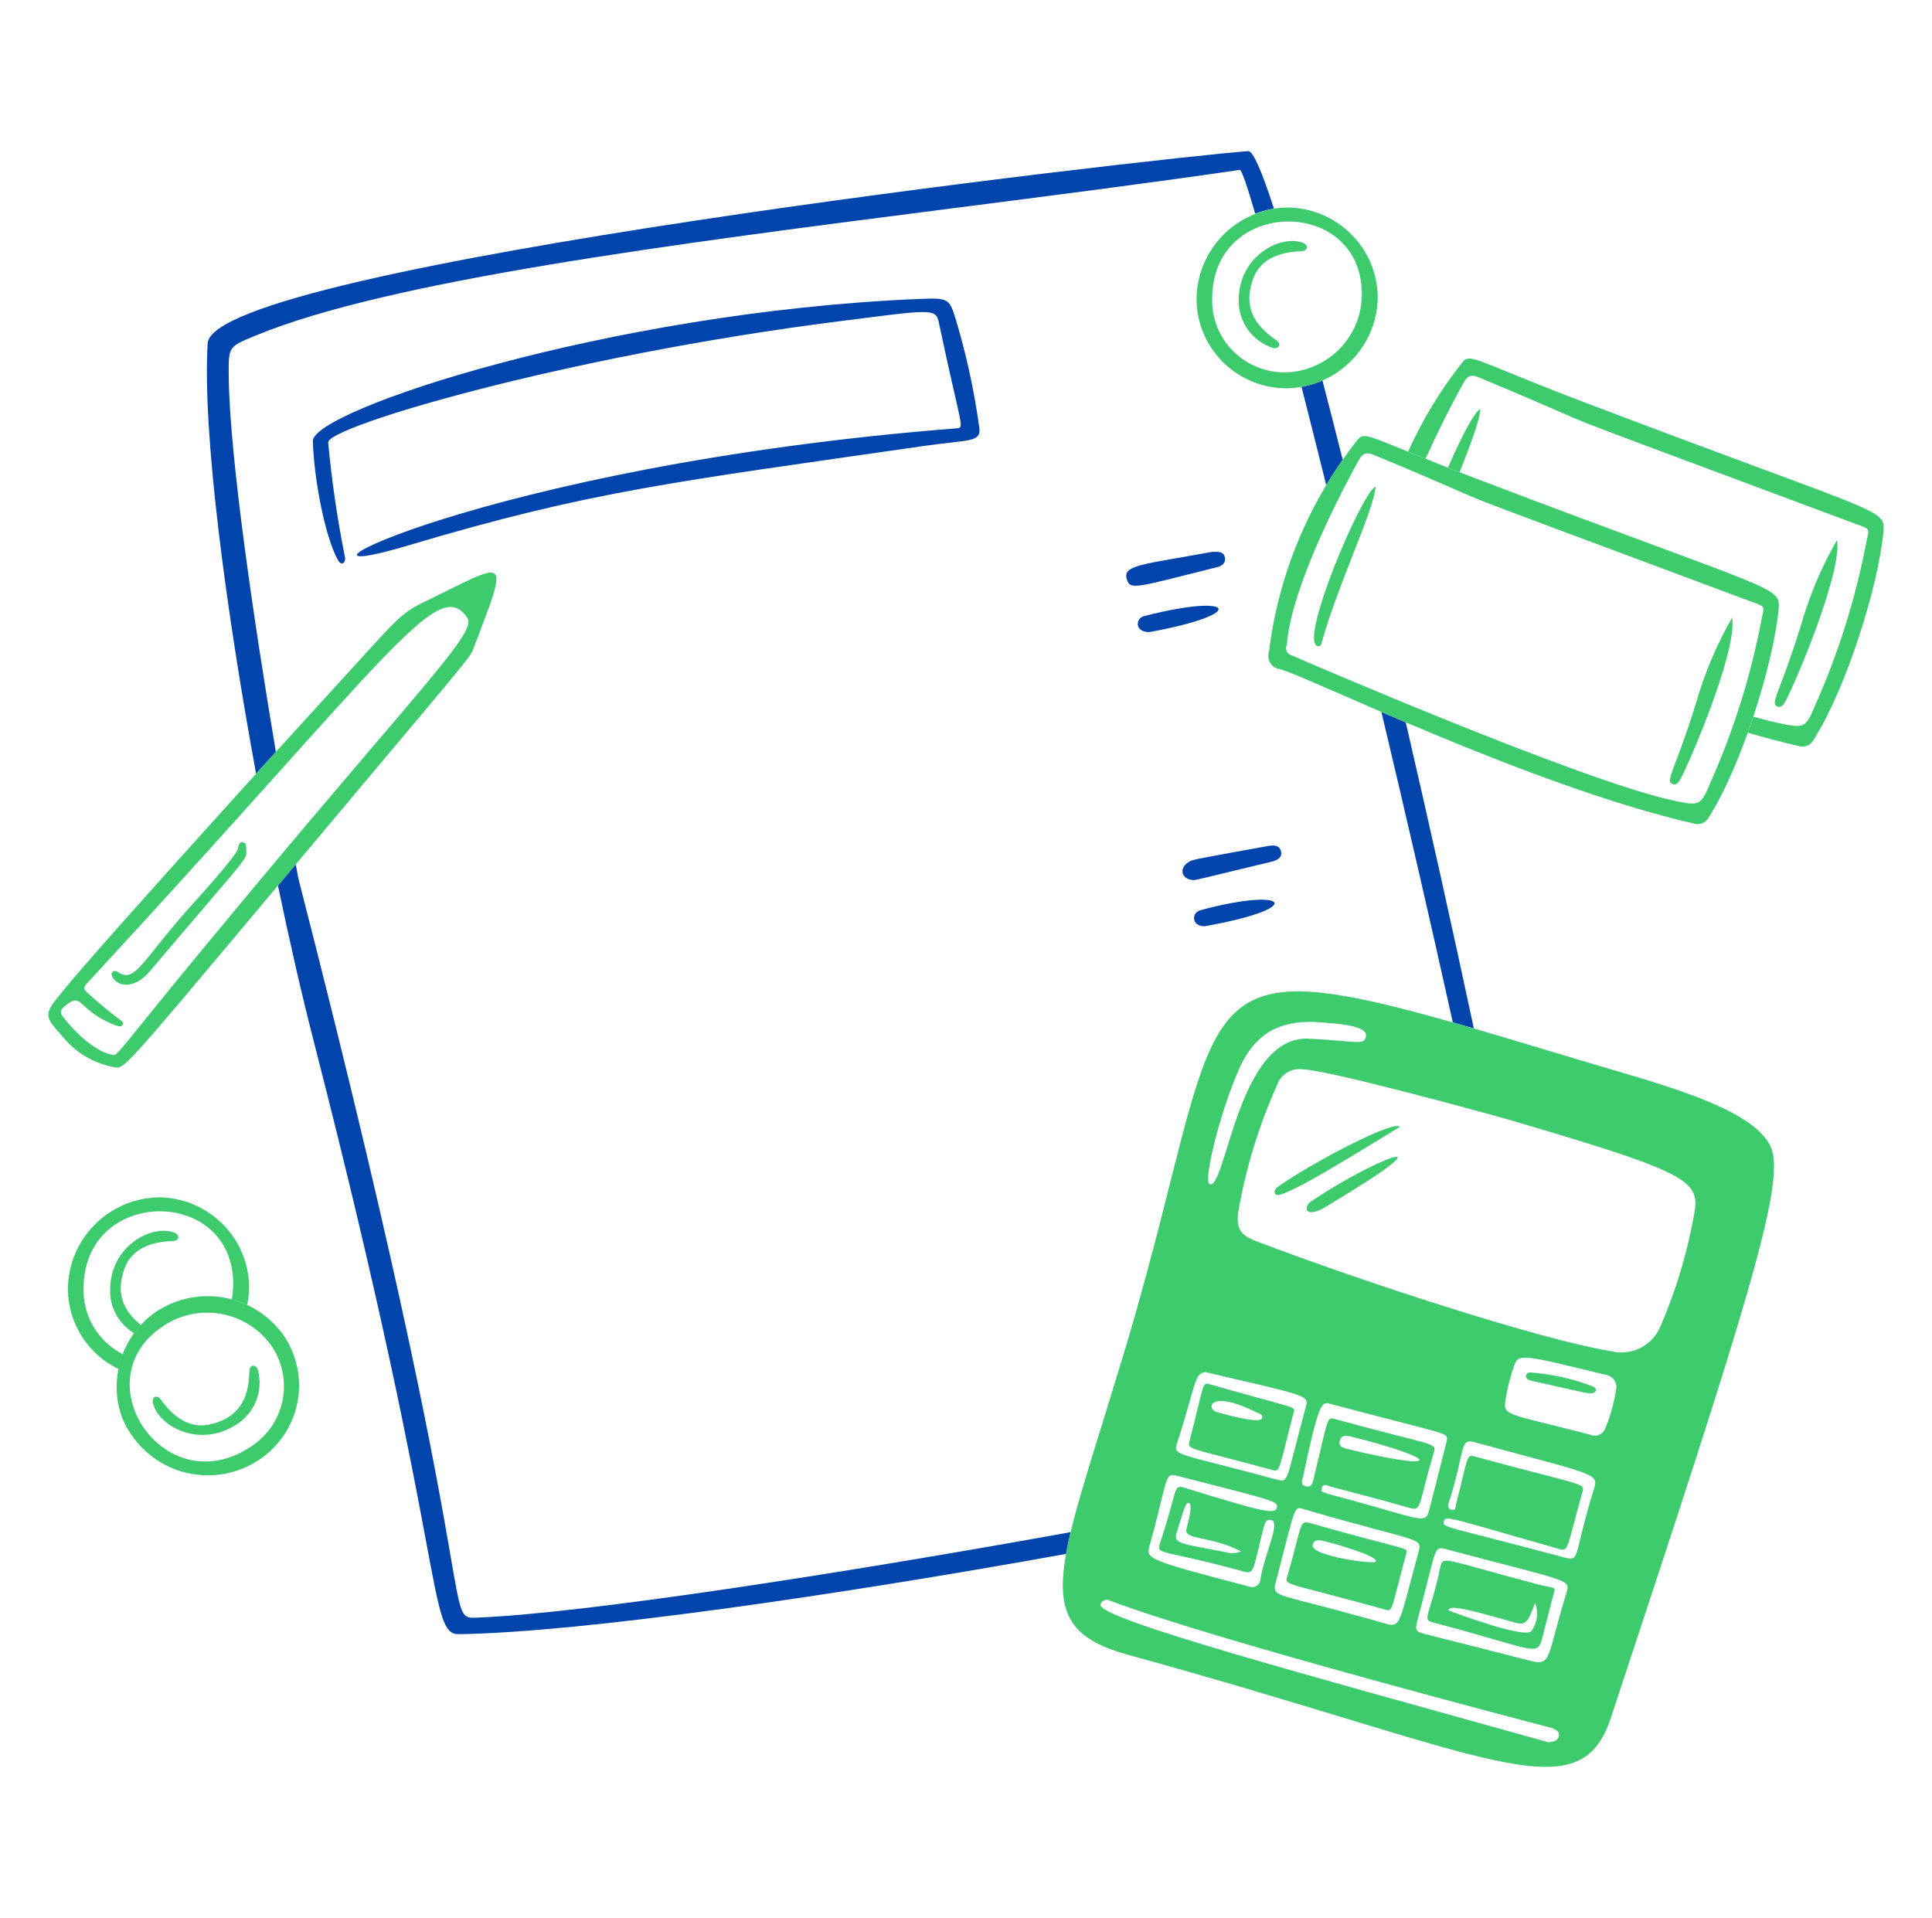 <?xml version="1.0" encoding="UTF-8" standalone="no"?>
<!-- Created with Keyshape -->
<svg xmlns="http://www.w3.org/2000/svg" width="416" height="413" viewBox="0 0 416 413" fill="none">
  <style>
@keyframes a0_o { 0% { opacity: 0; } 16.667% { opacity: 0; } 33.333% { opacity: 1; } 100% { opacity: 1; } }
@keyframes a1_o { 0% { opacity: 0; } 23.333% { opacity: 0; } 40% { opacity: 1; } 100% { opacity: 1; } }
@keyframes a2_o { 0% { opacity: 0; } 26.667% { opacity: 0; } 43.333% { opacity: 1; } 100% { opacity: 1; } }
@keyframes a3_o { 0% { opacity: 0; } 16.667% { opacity: 1; } 100% { opacity: 1; } }
@keyframes a4_o { 0% { opacity: 0; } 6.667% { opacity: 0; } 23.333% { opacity: 1; } 100% { opacity: 1; } }
@keyframes a5_o { 0% { opacity: 0; } 30% { opacity: 0; } 46.667% { opacity: 1; } 100% { opacity: 1; } }
@keyframes a6_o { 0% { opacity: 0; } 36.667% { opacity: 0; } 53.333% { opacity: 1; } 100% { opacity: 1; } }
@keyframes key-01_o { 0% { opacity: 0; } 10% { opacity: 1; } 16.667% { opacity: 1; } 23.333% { opacity: 0; } 100% { opacity: 0; } }
@keyframes key-02_o { 0% { opacity: 0; } 10% { opacity: 0; } 20% { opacity: 1; } 26.667% { opacity: 1; } 33.333% { opacity: 0; } 100% { opacity: 0; } }
@keyframes key-04_o { 0% { opacity: 0; } 16.667% { opacity: 0; } 26.667% { opacity: 1; } 33.333% { opacity: 1; } 40% { opacity: 0; } 100% { opacity: 0; } }
@keyframes key-05_o { 0% { opacity: 0; } 26.667% { opacity: 0; } 36.667% { opacity: 1; } 43.333% { opacity: 1; } 50% { opacity: 0; } 100% { opacity: 0; } }
@keyframes key-06_o { 0% { opacity: 0; } 3.333% { opacity: 0; } 13.333% { opacity: 1; } 20% { opacity: 1; } 26.667% { opacity: 0; } 100% { opacity: 0; } }
    </style>
  <path d="M197.573,64.387C204.47,64.094,204.383,64.263,205.893,69.07C208.128,76.575,209.785,84.237,210.85,91.992C211.363,95.353,208.526,94.643,199.202,95.992C145.523,103.739,127.464,105.627,87.892,117.453C52.998,127.881,103.197,100.382,205.608,92.26C207.944,92.074,207.126,93.129,202.176,69.545C201.496,66.297,200.768,66.633,180.43,69.215C121.414,76.704,70.381,91.93,70.668,95.275C71.436,103.611,72.65,111.9,74.308,120.109C74.445,121.079,73.555,122.046,72.74,120.557C69.98,115.543,67.633,103.37,67.363,94.992C67.151,88.434,130.809,67.224,197.573,64.387Z" fill="#0145AC" transform="translate(139.135,92.811) translate(-139.135,-92.811)"></path>
  <path d="M180.469,187.861C180.83,187.874,181.175,188.01,181.447,188.245C181.72,188.48,181.903,188.8,181.967,189.153C182.03,189.505,181.971,189.869,181.797,190.183C181.624,190.498,181.347,190.744,181.014,190.88C176.7,192.586,169.545,193.771,137.217,199.952C92.067,208.586,91.593,208.753,91.235,206.973C90.908,205.342,90.86,205.197,151.17,193.21C172.153,189.03,177.555,187.793,180.469,187.861Z" fill="#0145AC" opacity="0" transform="translate(136.591,197.866) translate(-136.591,-197.866)" style="animation: 3s linear infinite both a0_o;"></path>
  <path d="M92.714,220.088C92.475,218.351,94.948,217.992,105.697,216.03C149.071,208.121,148.922,207.945,149.323,209.856C149.739,211.834,147.765,211.945,146.482,212.15C115.44,217.108,93.198,223.606,92.714,220.088Z" fill="#0145AC" opacity="0" transform="translate(121.039,214.968) translate(-121.039,-214.968)" style="animation: 3s linear infinite both a1_o;"></path>
  <path d="M97.494,235.078C97.259,233.987,98.118,233.601,99.016,233.359C106.149,231.439,177.569,218.527,177.613,218.522C180.717,218.409,180.845,221.713,178.112,222.204C97.76,236.715,97.918,237.045,97.492,235.078L97.494,235.078Z" fill="#0145AC" opacity="0" transform="translate(138.756,227.228) translate(-138.756,-227.228)" style="animation: 3s linear infinite both a2_o;"></path>
  <path d="M107.765,141.143C107.374,139.305,107.299,139.352,154.835,129.075C179.672,123.706,179.841,123.4,180.398,125.42C181.072,127.861,180.71,127.563,148.262,134.427C146.083,134.888,144.021,135.325,142.071,135.739C110.967,142.34,108.168,143.045,107.765,141.143Z" fill="#0145AC" opacity="0" transform="translate(144.122,133.166) translate(-144.122,-133.166)" style="animation: 3s linear infinite both a3_o;"></path>
  <path d="M93.789,159.916C93.5,157.956,93.373,158.177,152.778,145.731C155.835,145.089,158.019,144.492,158.487,146.477C158.903,148.263,156.823,148.899,155.03,149.273C94.76,161.762,94.111,162.113,93.789,159.916Z" fill="#0145AC" opacity="0" transform="translate(126.146,153.035) translate(-126.146,-153.035)" style="animation: 3s linear infinite both a4_o;"></path>
  <path d="M108.959,311.635C108.052,311.557,107.087,311.842,106.949,310.844C106.824,309.917,107.742,309.729,108.436,309.527C117.048,306.997,129.967,304.383,139.324,302.574C142.008,302.056,142.49,304.544,140.129,305.137C129.765,307.741,119.317,309.975,108.959,311.635Z" fill="#0145AC" opacity="0" transform="translate(124.293,307.069) translate(-124.293,-307.069)" style="animation: 3s linear infinite both a5_o;"></path>
  <path d="M109.269,319.594C109.223,318.148,112.466,317.636,115.045,317.291C125.391,315.912,137.168,312.726,137.563,314.698C137.873,316.246,137.871,316.143,121.898,319.406C118.897,320.017,109.356,322.441,109.269,319.594Z" fill="#0145AC" opacity="0" transform="translate(123.451,317.511) translate(-123.451,-317.511)" style="animation: 3s linear infinite both a6_o;"></path>
  <path d="M257.044,189.517C254.467,189.447,253.716,187.064,255.871,185.672C256.757,185.102,255.952,185.259,272.896,182.197C274.129,181.974,275.546,181.885,275.843,183.401C276.107,184.749,274.909,185.28,273.724,185.567C257.063,189.567,258.226,189.338,257.044,189.517Z" fill="#0145AC" transform="translate(265.245,185.795) translate(-265.245,-185.795)"></path>
  <path d="M261.019,118.826C262.452,118.787,263.48,118.826,263.742,119.974C264.014,121.178,263.143,121.86,262.138,122.11C244.762,126.436,243.389,127.179,242.636,124.771C241.646,121.612,246.093,121.577,261.019,118.826Z" fill="#0145AC" transform="translate(253.148,122.472) translate(-253.148,-122.472)"></path>
  <path d="M247.52,136.102C244.314,136.172,244.421,133.174,246.326,132.678C265.809,127.617,269.133,132.16,247.52,136.102Z" fill="#0145AC" transform="translate(253.682,133.269) translate(-253.682,-133.269)"></path>
  <path d="M259.355,199.45C256.53,199.45,256.487,196.536,258.481,195.995C277.445,190.864,281.619,195.535,259.355,199.45Z" fill="#0145AC" transform="translate(265.765,196.592) translate(-265.765,-196.592)"></path>
  <path fill-rule="evenodd" clip-rule="evenodd" d="M268.769,32.542C248.252,34.091,45.712,57.223,44.712,73.944C43.574,92.97,48.518,130.525,55.141,166.612C56.56,165.047,57.98,163.481,59.401,161.917C54.687,133.915,49.371,97.844,49.25,80.853L49.248,80.758C49.227,77.685,49.217,76.161,49.922,75.114C50.615,74.082,52.002,73.512,54.752,72.376L55.109,72.23C83.799,60.395,144.793,52.579,205.427,44.81C226.437,42.118,247.403,39.431,266.968,36.586C267.334,36.532,268.501,39.929,270.271,46.004C271.575,45.502,272.929,45.139,274.31,44.92C271.739,36.984,269.805,32.464,268.769,32.542ZM63.675,186.116L59.848,190.68C62.402,202.94,65.039,214.44,67.567,224.276C82.418,282.098,88.437,314.254,91.726,331.823C94.804,348.289,95.491,351.94,98.8,351.893C125.393,351.471,179.845,343.564,229.544,334.604C229.807,333.14,230.139,331.581,230.535,329.919C180.627,338.922,125.884,347.393,102.731,348.33C99.334,348.467,99.32,348.382,97.053,335.255C94.099,318.155,87.32,278.93,64.268,189.251L63.675,186.116ZM285.569,104.46C283.712,96.991,281.923,89.894,280.238,83.3C281.793,83.023,283.309,82.563,284.754,81.931C286.16,87.329,287.616,93.041,289.112,99.002C287.867,100.78,286.685,102.6,285.569,104.46ZM302.686,155.538C300.876,154.77,299.125,154.02,297.442,153.295C302.743,175.543,307.87,197.831,312.821,220.158C314.288,220.573,315.796,221.009,317.35,221.461C312.649,199.446,307.761,177.471,302.686,155.538Z" fill="#0145AC" transform="translate(180.949,192.217) translate(-180.949,-192.217)"></path>
  <path d="M341.089,228.552C356.219,233.112,377.919,238.464,381.37,247.205C384.421,254.93,376.523,280.256,346.829,369.965C339.955,390.731,320.898,377.763,242.8,356.303C220.686,350.226,228.213,337.481,242.282,290.43C267.575,205.88,249.092,200.821,341.089,228.552ZM280.504,230.27C279.323,230.097,278.117,230.346,277.103,230.971C276.088,231.597,275.329,232.559,274.961,233.688C271.069,242.364,268.275,251.485,266.641,260.843C266.163,264.328,266.937,265.898,270.271,267.176C293.311,276.014,332.167,288.613,346.886,290.95C348.986,291.478,351.207,291.243,353.148,290.287C355.089,289.331,356.621,287.718,357.469,285.738C360.682,278.36,363.054,270.648,364.541,262.746C366.205,254.422,366.236,253.212,324.848,241.101C320.32,239.775,285.453,230.26,280.504,230.27ZM333.451,375.177C334.491,375.033,335.379,374.921,335.641,373.872C335.903,372.823,334.992,372.516,334.331,372.15C334.154,372.051,262.535,353.565,238.975,344.661C238.793,344.565,238.592,344.509,238.387,344.498C238.181,344.486,237.975,344.519,237.783,344.595C237.592,344.671,237.42,344.787,237.279,344.937C237.139,345.087,237.033,345.265,236.97,345.46C236.007,348.465,280.234,360.324,333.451,375.177ZM347.992,299.142C348.06,298.784,348.054,298.416,347.972,298.061C347.89,297.706,347.736,297.372,347.518,297.079C347.3,296.786,347.022,296.542,346.704,296.361C346.385,296.18,346.032,296.068,345.667,296.03C327.831,291.659,326.997,291.487,326.098,293.907C325.274,296.147,324.663,298.459,324.274,300.813C323.542,305.102,323.563,304.001,342.37,308.928C342.661,309.062,342.977,309.137,343.298,309.147C343.619,309.16,343.939,309.108,344.24,308.995C344.54,308.883,344.815,308.711,345.047,308.49C345.28,308.271,345.467,308.008,345.596,307.716C346.743,304.966,347.545,302.087,347.984,299.142L347.992,299.142ZM274.506,341.475C274.36,344.107,275.704,343.127,298.413,349.631C301.673,350.563,301.25,349.472,305.358,334.501C306.373,330.809,306.174,332.436,280.552,324.915C278.547,324.325,278.974,324.362,274.506,341.47L274.506,341.475ZM310.733,333.421C308.732,333.198,309.221,333.791,305.358,348.341C304.585,351.263,304.624,351.306,307.555,352.041C314.872,353.879,322.183,355.738,329.488,357.617C334.185,358.839,333.002,356.902,337.274,343.04C338.227,339.959,338.116,340.708,310.733,333.421ZM311.565,310.099C311.694,308.389,311.892,309.066,286.397,302.281C284.625,301.81,284.034,301.622,280.594,317.882C280.442,318.594,279.845,319.761,281.141,320.048C282.564,320.364,282.672,319.148,282.909,318.177C286.016,305.36,285.625,305.069,287.418,305.56C309.146,311.518,309.387,310.543,308.705,312.856C305.229,324.645,306.157,325.471,303.403,324.676C297.823,323.065,292.198,321.599,286.582,320.133C285.892,319.951,284.872,319.253,284.594,320.461C284.355,321.494,284.531,321.242,291.079,323.055C307.076,327.484,306.966,328.263,307.829,324.773C307.84,324.763,309.489,318.423,311.561,310.097L311.565,310.099ZM310.906,327.546C310.434,328.992,311.23,328.519,336.074,335.17C340.604,336.382,338.416,336.099,343.198,320.659C344.273,317.184,343.751,317.7,317.345,310.512C314.225,309.663,315.473,312.709,311.937,323.639C311.75,324.215,311.754,324.909,312.534,325.112C313.508,325.363,313.366,324.523,313.508,324.001C316.137,313.638,315.669,313.114,317.635,313.651C341.005,320.03,341.309,319.245,340.739,321.279C337.332,333.477,337.721,334.115,335.826,333.576C312.16,326.844,311.318,326.27,310.902,327.544L310.906,327.546ZM282.73,220.044C276.161,219.939,270.5,221.874,266.808,230.175C262.687,239.443,258.956,254.567,260.487,255.013C264.023,256.046,266.579,222.836,281.871,223.65C292.271,224.203,293.642,225.139,294.108,223.237C294.802,220.381,285.103,220.28,282.726,220.042L282.73,220.044ZM274.918,324.74C275.348,323.197,274.239,323.133,253.962,317.915C250.496,317.023,251.857,317.31,247.514,332.884C246.721,335.719,247.208,335.924,268.894,341.611C269.293,341.792,269.746,341.818,270.163,341.686C270.581,341.553,270.934,341.27,271.153,340.892C271.298,340.642,271.38,340.361,271.39,340.072C272.349,334.412,275.745,327.839,273.761,327.333C272.584,327.032,272.33,328.046,272.11,328.884C269.713,338.034,270.256,339.09,267.663,338.373C249.775,333.417,248.884,335.003,249.814,332.194C253.683,320.5,252.553,319.598,255.06,320.364C271.513,325.444,274.52,326.156,274.913,324.744L274.918,324.74ZM259.584,295.468C257.104,295.706,257.575,298.013,253.498,310.599C252.524,313.605,253.082,312.686,275.001,318.619C277.57,319.313,276.837,318.898,281.172,302.944C281.84,300.437,281.651,300.614,259.584,295.468ZM291.021,309.356C289.958,309.087,288.883,308.943,288.502,310.163C288.071,311.542,289.361,311.829,290.278,312.048C310.854,316.994,310.459,314.264,291.013,309.356L291.021,309.356ZM267.219,334.061C260.628,330.606,254.767,331.717,255.49,329.18C255.522,329.068,256.959,323.982,256.064,323.685C255.44,323.478,255.316,323.528,253.321,330.177C252.62,332.51,254.631,332.378,264.137,334.276C265.157,334.543,266.238,334.468,267.211,334.061L267.219,334.061ZM332.459,321.849C330.117,320.61,320.603,316.738,320.041,319.164C319.833,320.081,320.538,320.521,321.25,320.711C322.928,321.165,331.356,323.641,332.45,321.849L332.459,321.849Z" fill="#3ECB6E" transform="translate(305.414,296.965) translate(-305.414,-296.965)"></path>
  <path d="M301.375,242.689C290.906,249.035,275.583,258.68,274.63,257.173C273.994,256.176,275.153,255.556,275.897,255.046C283.587,249.76,300.637,240.94,301.375,242.689Z" fill="#3ECB6E" transform="translate(287.911,249.897) translate(-287.911,-249.897)"></path>
  <path d="M285.422,259.888C280.933,262.573,280.638,259.845,282.243,258.747C296.011,249.371,314.783,242.324,285.422,259.888Z" fill="#3ECB6E" transform="translate(291.159,255.066) translate(-291.159,-255.066)"></path>
  <path d="M342.253,300.016C340.7,299.859,337.507,299.024,329.759,297.331C327.912,296.928,328.453,295.394,329.661,295.539C334.21,295.896,338.682,296.904,342.94,298.527C344.186,299.08,343.632,300.158,342.253,300.016Z" fill="#3ECB6E" transform="translate(336.096,297.779) translate(-336.096,-297.779)"></path>
  <path d="M302.827,334.423C299.441,346.959,299.95,347.065,298.299,346.606C276.802,340.649,276.623,341.456,277.17,339.536C280.457,328.029,279.756,327.311,282.102,327.972C302.59,333.805,303.274,333.142,302.827,334.423ZM296.26,336.25C296.71,335.03,287.273,332.364,285.103,331.841C284.138,331.61,282.901,331.368,282.655,332.733C282.237,335.057,296.009,336.936,296.26,336.25Z" fill="#3ECB6E" transform="translate(289.974,337.267) translate(-289.974,-337.267)"></path>
  <path d="M334.774,342.214L332.309,351.797C330.949,357.177,331.924,355.49,308.578,349.371C306.059,348.712,307.844,348.19,310.132,337.485C310.689,334.871,310.502,335.724,331.4,341.241C332.954,341.652,334.826,341.801,334.774,342.214ZM330.56,345.132C329.231,348.33,328.979,350.197,326.346,349.437C312.424,345.421,312.597,346.032,311.738,346.705C313.818,347.517,328.877,353.123,329.834,351.108C330.422,350.24,330.795,349.245,330.921,348.206C331.048,347.168,330.924,346.114,330.56,345.132Z" fill="#3ECB6E" transform="translate(321.063,345.549) translate(-321.063,-345.549)"></path>
  <path d="M278.566,304.059C275.25,316.816,275.729,317.023,273.851,316.509C255.68,311.553,255.609,312.29,256.15,310.225C259.422,297.742,258.696,297.564,260.643,298.122C278.672,303.293,279.021,302.776,278.566,304.059ZM271.748,305.383C272.028,304.476,270.934,304.319,270.337,304.024C260.26,299.055,259.584,303.443,262.103,304.094C263.475,304.449,271.327,306.745,271.748,305.383Z" fill="#3ECB6E" transform="translate(267.336,307.305) translate(-267.336,-307.305)"></path>
  <path d="M24.642,229.808C20.321,229.031,16.418,226.758,13.628,223.392C9.335,218.603,9.383,218.496,13.42,213.535C22.348,202.552,66.595,153.948,77.929,141.578C84.824,134.049,86.488,131.958,91.033,129.767C109.441,120.86,109.932,118.725,102.057,139.363C101.256,141.463,102.222,140.242,77.848,169.245C26.358,230.512,27.188,230.202,24.642,229.808ZM24.226,227.123C25.457,227.52,24.45,227.284,54.716,191.021C91.857,146.524,102.675,136.083,100.62,133.048C94.309,123.755,84.633,140.434,18.693,211.799C17.963,212.59,17.98,213.011,18.764,213.719C26.085,220.327,26.876,219.757,26.43,220.645C26.108,221.265,25.355,220.957,24.798,220.742C16.38,217.5,17.973,213.238,13.832,216.761C12.877,217.575,12.952,218.14,13.655,219.059C15.981,222.095,20.436,226.495,24.226,227.127L24.226,227.123Z" fill="#3ECB6E" transform="translate(58.644,176.587) translate(-58.644,-176.587)"></path>
  <path d="M53.04,183.256C53.075,185.212,53.728,183.843,32.09,209.341C29.23,212.714,25.59,212.73,24.276,210.498C23.541,209.259,24.692,208.846,25.216,209.205C29.23,211.993,30.224,207.018,42.218,193.842C42.661,193.356,50.59,184.597,51.149,182.94C51.368,182.3,51.416,181.179,52.302,181.357C53.217,181.544,52.967,182.649,53.04,183.256Z" fill="#3ECB6E" transform="translate(38.543,196.691) translate(-38.543,-196.691)"></path>
  <path fill-rule="evenodd" clip-rule="evenodd" d="M34.226,257.815C39.381,257.874,44.305,259.943,47.937,263.574C51.569,267.205,53.618,272.109,53.641,277.226C53.624,278.492,53.484,279.753,53.225,280.993C52.154,280.491,51.039,280.086,49.895,279.783C50.111,278.684,50.217,277.567,50.209,276.448C50.232,255.463,18.127,255.502,17.99,277.332C17.895,280.266,18.641,283.167,20.142,285.697C21.643,288.228,23.837,290.283,26.468,291.623C26.076,292.664,25.774,293.735,25.565,294.826C22.335,293.272,19.603,290.859,17.672,287.855C15.741,284.851,14.688,281.374,14.629,277.811C14.581,272.586,16.613,267.554,20.283,263.81C23.953,260.065,28.965,257.911,34.226,257.815ZM30.351,285.315C29.833,285.879,29.353,286.471,28.904,287.089C27.277,286.123,25.939,284.745,25.026,283.096C24.114,281.447,23.66,279.586,23.712,277.705C23.739,268.413,32.465,263.707,37.363,265.357C38.85,265.856,38.657,267.192,37.182,267.238C30.959,267.426,27.93,269.939,26.757,273.301C24.916,278.583,26.545,282.244,30.351,285.315Z" fill="#3ECB6E" transform="translate(34.134,276.32) translate(-34.134,-276.32)"></path>
  <path d="M277.241,44.676C282.396,44.735,287.32,46.803,290.952,50.434C294.585,54.066,296.633,58.97,296.656,64.087C296.585,69.218,294.512,74.12,290.873,77.763C287.233,81.406,282.312,83.504,277.145,83.616C272.037,83.643,267.125,81.669,263.474,78.122C259.823,74.576,257.728,69.742,257.645,64.672C257.6,59.448,259.633,54.418,263.302,50.674C266.971,46.93,271.98,44.775,277.241,44.676ZM293.226,63.309C293.247,42.324,261.142,42.365,261.004,64.193C260.937,66.303,261.305,68.405,262.084,70.37C262.863,72.335,264.038,74.122,265.537,75.62C267.037,77.118,268.829,78.296,270.804,79.082C272.778,79.868,274.894,80.245,277.02,80.19C281.398,80.008,285.533,78.146,288.556,74.998C291.579,71.849,293.253,67.658,293.226,63.309Z" fill="#3ECB6E" transform="translate(277.15,64.146) translate(-277.15,-64.146)"></path>
  <path d="M266.724,64.566C266.751,55.274,275.477,50.568,280.375,52.218C281.863,52.717,281.669,54.056,280.194,54.099C273.971,54.289,270.943,56.804,269.769,60.164C267.717,66.051,269.977,69.927,274.761,73.215C276.134,74.16,275.306,75.263,273.988,74.898C271.823,74.173,269.95,72.779,268.642,70.92C267.335,69.06,266.663,66.833,266.724,64.566Z" fill="#3ECB6E" transform="translate(274.06,63.431) translate(-274.06,-63.431)"></path>
  <path fill-rule="evenodd" clip-rule="evenodd" d="M405.523,114.674C404.427,126.114,397.656,148.091,390.432,159.432C390.128,159.956,389.654,160.362,389.087,160.583C388.52,160.803,387.894,160.826,387.312,160.647C383.627,159.791,379.967,158.831,376.336,157.768C376.748,156.62,377.148,155.461,377.53,154.303C379.363,154.843,381.216,155.315,383.084,155.718L383.094,155.72C388.459,156.835,388.762,156.897,390.884,151.775C395.751,140.854,399.371,129.426,401.677,117.705C401.808,116.935,401.943,116.328,402.051,115.84C402.251,114.942,402.359,114.453,402.187,114.106C401.979,113.689,401.371,113.47,400.04,112.989C399.686,112.861,399.283,112.716,398.821,112.542C384.403,107.157,373.718,103.176,365.693,100.183C346.027,92.855,342.31,91.469,338.668,89.916C337.753,89.525,336.842,89.128,335.932,88.725C333.039,87.455,328.629,85.518,318.404,81.258C316.788,80.585,315.985,80.878,315.128,82.427C312.175,87.766,309.448,93.226,306.954,98.792C305.696,98.285,304.44,97.776,303.185,97.264C306.237,90.484,310.105,84.096,314.704,78.239C315.962,76.562,316.455,76.764,324.497,80.048C328.245,81.576,333.63,83.777,341.496,86.767C354.187,91.589,366.902,96.35,379.639,101.049C400.882,108.908,404.941,110.409,405.519,112.757C405.654,113.309,405.596,113.912,405.525,114.653L405.523,114.674ZM314.286,101.687L311.775,100.708C314.639,94.069,317.639,88.407,318.758,88.078C318.539,90.757,316.626,95.719,314.286,101.687ZM384.81,150.297C388.224,143.307,396.66,122.43,395.537,116.299C392.15,122.2,389.507,128.493,387.666,135.034C386.379,139.176,384.958,143.275,383.406,147.325C382.031,150.96,381.726,151.765,382.789,152.157C383.735,152.511,384.351,151.243,384.794,150.33L384.81,150.297Z" fill="#3ECB6E" transform="translate(354.393,118.986) translate(-354.393,-118.986)"></path>
  <path d="M382.947,131.373C381.851,142.813,375.08,164.791,367.858,176.132C367.555,176.656,367.08,177.062,366.513,177.283C365.946,177.503,365.32,177.525,364.738,177.344C329.41,169.227,281.57,145.647,275.615,144.087C275.203,144.043,274.806,143.91,274.452,143.696C274.098,143.482,273.796,143.194,273.567,142.851C273.339,142.508,273.189,142.119,273.129,141.712C273.069,141.305,273.1,140.89,273.22,140.496C275.229,123.885,281.766,108.134,292.126,94.938C293.973,92.481,294.172,94.059,318.92,103.467C383.359,127.966,383.452,126.103,382.947,131.373ZM277.1,138.807C276.929,139.137,276.876,139.515,276.95,139.879C277.023,140.243,277.219,140.571,277.505,140.81C277.697,140.965,277.921,141.079,278.163,141.137C278.206,141.155,340.789,168.326,360.51,172.417C365.884,173.532,366.184,173.598,368.31,168.475C373.175,157.552,376.794,146.124,379.101,134.403C379.841,130.066,380.694,130.907,376.245,129.24C295.408,99.041,331.995,113.02,295.83,97.955C294.214,97.282,293.411,97.575,292.554,99.124C286.759,109.59,277.817,128.042,277.1,138.813L277.1,138.807Z" fill="#3ECB6E" transform="translate(328.062,135.685) translate(-328.062,-135.685)"></path>
  <path d="M372.961,132.998C374.086,139.129,365.649,160.007,362.236,166.997C361.789,167.909,361.169,169.214,360.212,168.855C358.419,168.196,360.522,166.352,365.092,151.734C366.931,145.192,369.574,138.9,372.961,132.998Z" fill="#3ECB6E" transform="translate(366.319,150.957) translate(-366.319,-150.957)"></path>
  <path d="M296.192,104.776C295.753,110.145,288.531,124.637,284.673,138.058C284.538,138.533,284.452,139.272,283.739,139.134C279.454,138.31,293.442,105.581,296.192,104.776Z" fill="#3ECB6E" transform="translate(289.561,121.963) translate(-289.561,-121.963)"></path>
  <path d="M28.363,309.033C22.728,301.467,24.348,288.468,33.939,282.248C38.287,279.473,43.55,278.482,48.619,279.483C53.689,280.485,58.168,283.401,61.114,287.617C63.957,291.83,65.012,296.986,64.049,301.965C63.087,306.945,60.186,311.347,55.975,314.217C52.734,316.433,48.901,317.638,44.966,317.68C41.031,317.721,37.172,316.596,33.885,314.448C31.702,313.023,29.825,311.183,28.363,309.033ZM35.185,285.513C17.551,297.077,35.314,323.633,53.72,311.697C55.532,310.589,57.097,309.125,58.317,307.394C59.538,305.663,60.389,303.702,60.817,301.632C61.247,299.563,61.247,297.429,60.816,295.36C60.385,293.291,59.532,291.332,58.311,289.602C55.741,286.078,51.894,283.683,47.58,282.92C43.266,282.157,38.822,283.087,35.185,285.513Z" fill="#3ECB6E" transform="translate(44.759,298.392) translate(-44.759,-298.392)"></path>
  <path d="M50.875,306.754C43.052,311.869,34.28,307.237,32.964,302.271C32.564,300.763,33.796,300.187,34.642,301.378C38.241,306.423,42.02,307.545,45.492,306.661C51.569,305.112,53.577,301.098,53.697,295.328C53.733,293.676,55.118,293.75,55.54,295.041C56.126,297.232,55.989,299.552,55.149,301.66C54.31,303.768,52.811,305.553,50.875,306.754Z" fill="#3ECB6E" transform="translate(44.392,301.53) translate(-44.392,-301.53)"></path>
  <path id="key-01" d="M278.566,304.059C275.25,316.816,275.729,317.023,273.851,316.509C255.68,311.553,255.609,312.29,256.15,310.225C259.422,297.742,258.696,297.564,260.643,298.122C278.672,303.293,279.021,302.776,278.566,304.059Z" fill="#3ECB6E" opacity="0" transform="translate(267.336,307.305) translate(-267.336,-307.305)" style="animation: 3s linear infinite both key-01_o;"></path>
  <path id="key-02" d="M0,0L-0.331,5.628L19.533,10.815L21.078,5.959C21.078,5.959,0,0,0,0Z" fill="#3ecb6e" stroke="none" opacity="0" transform="translate(286.598,306.904)" style="animation: 3s linear infinite both key-02_o;"></path>
  <path id="key-03" d="M0,0L-1.104,5.739L17.657,11.477L18.319,5.849C18.319,5.849,0,0,0,0Z" fill="#3ecb6e" stroke="none" opacity="1" transform="translate(317.94,315.181)"></path>
  <path id="key-04" d="M0,0L-2.428,9.822L14.126,14.898L16.443,5.628C16.443,5.628,0,0,0,0Z" fill="#3ecb6e" stroke="none" opacity="0" transform="translate(254.153,322.133)" style="animation: 3s linear infinite both key-04_o;"></path>
  <path id="key-05" d="M0,0L-0.993,4.966L17.988,11.036L18.982,5.187C18.982,5.187,0,0,0,0Z" fill="#3ecb6e" stroke="none" opacity="0" transform="translate(281.522,329.527)" style="animation: 3s linear infinite both key-05_o;"></path>
  <path id="key-06" d="M0,0L-2.649,9.16L18.65,15.229L20.858,5.739C20.858,5.739,0,0,0,0Z" fill="#3ecb6e" stroke="none" opacity="0" transform="translate(311.76,338.577)" style="animation: 3s linear infinite both key-06_o;"></path>
</svg>
